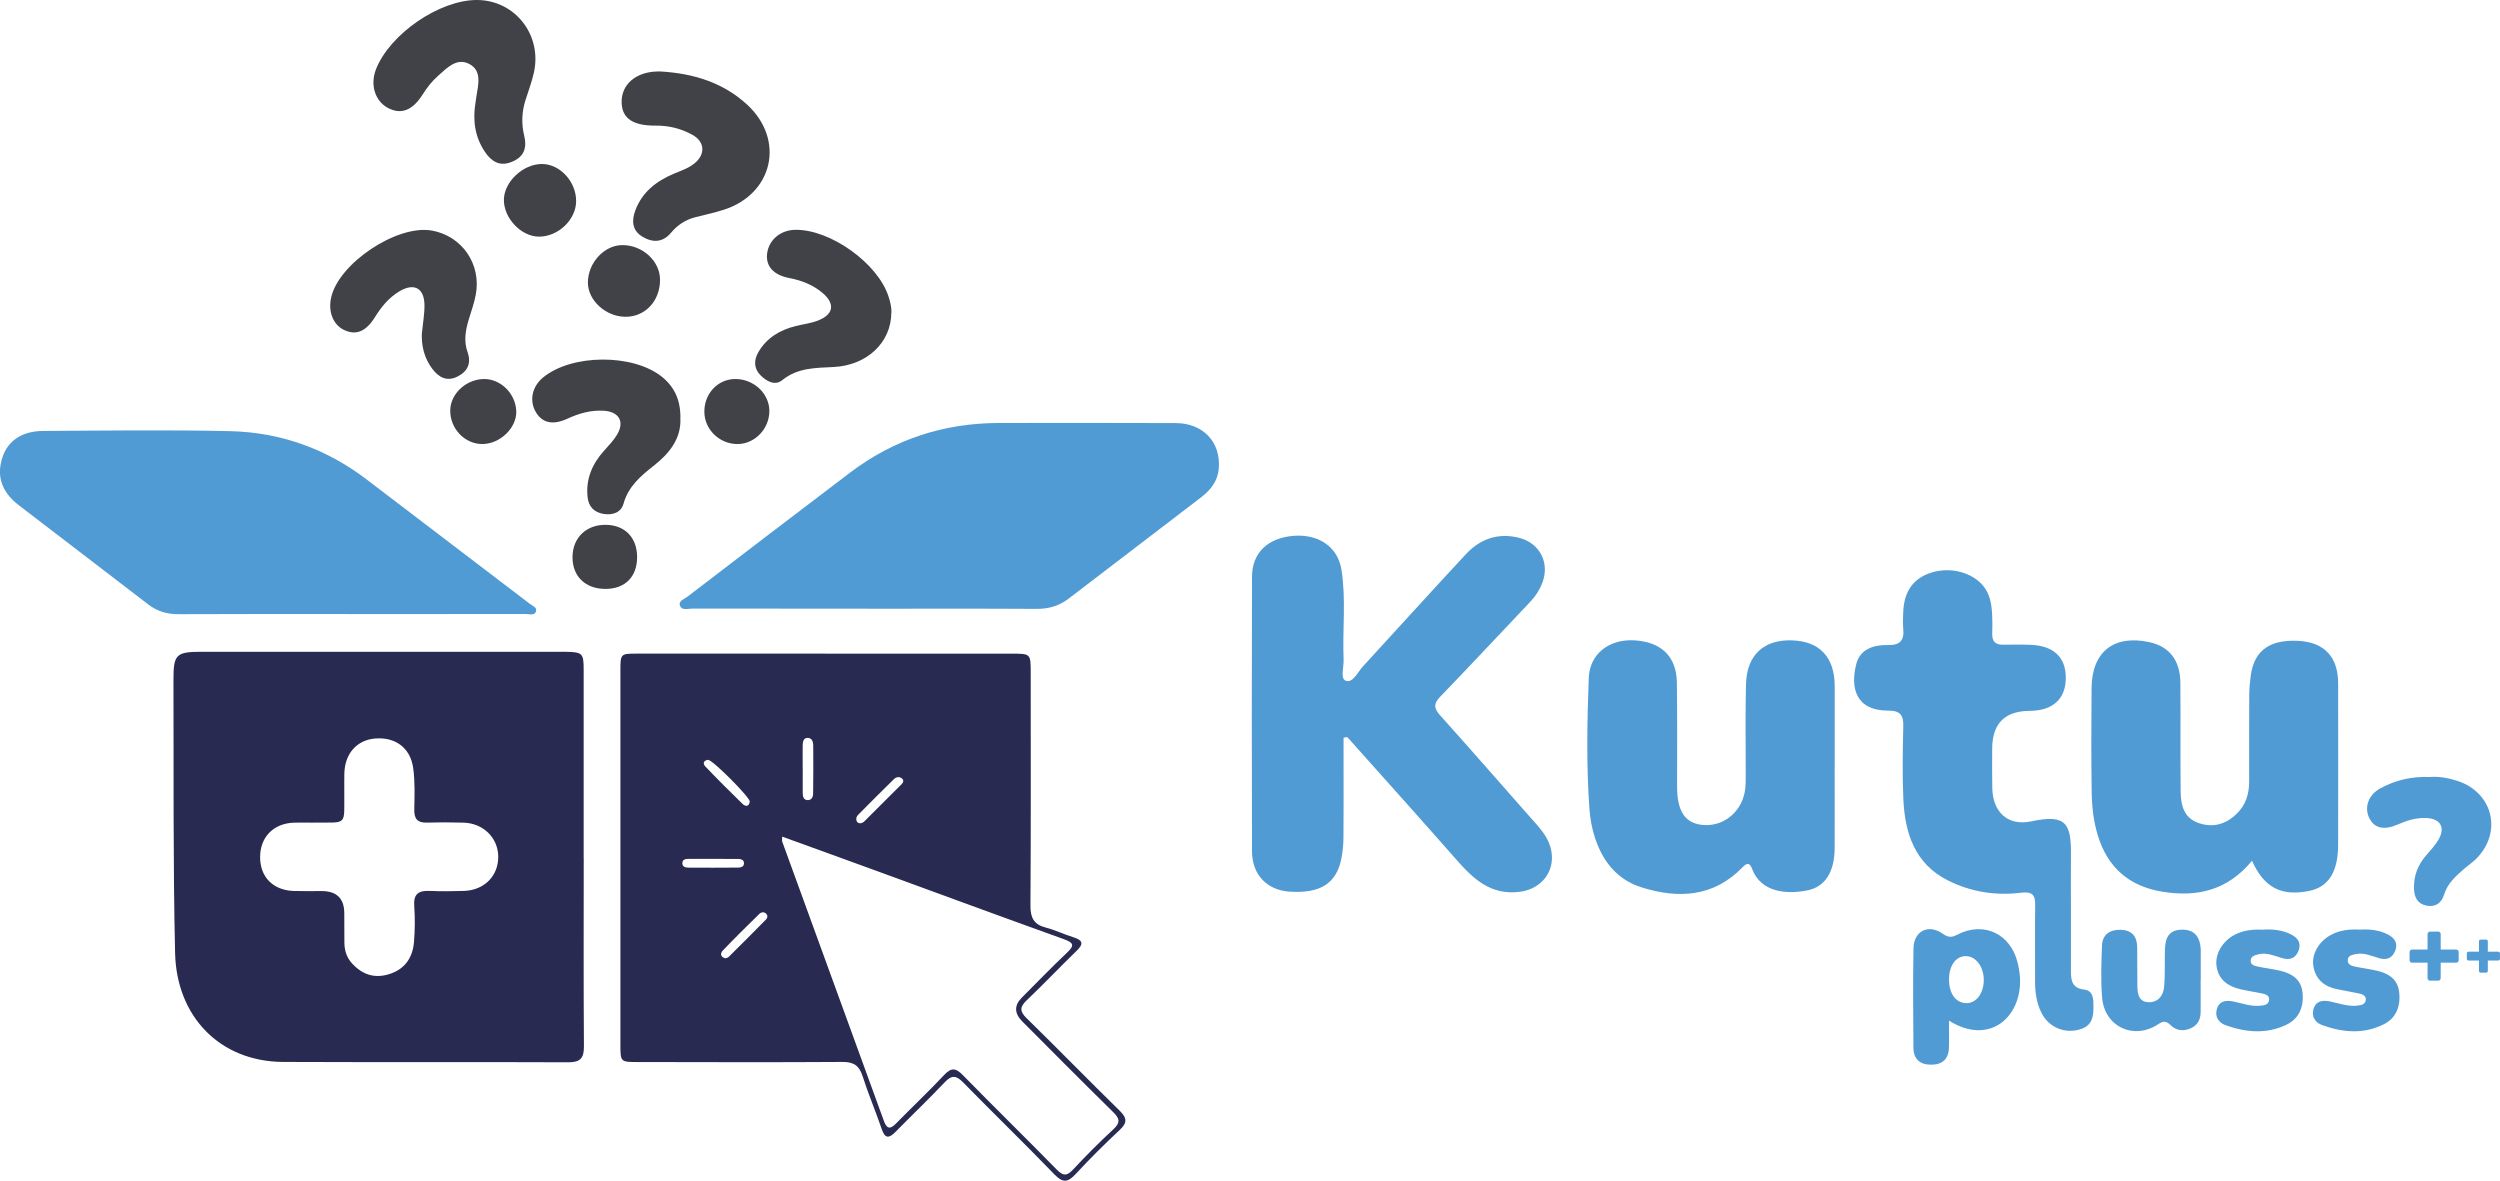 <?xml version="1.0" encoding="UTF-8"?>
<svg id="Layer_1" data-name="Layer 1" xmlns="http://www.w3.org/2000/svg" viewBox="0 0 490.73 231.75">
  <defs>
    <style>
      .cls-1 {
        fill: #282a51;
      }

      .cls-1, .cls-2, .cls-3 {
        stroke-width: 0px;
      }

      .cls-2 {
        fill: #404247;
      }

      .cls-3 {
        fill: #519bd4;
      }
    </style>
  </defs>
  <g>
    <path class="cls-1" d="M114.58,168.44c0,12.31-.05,24.62.04,36.93.02,2.38-.73,3.16-3.13,3.15-18.63-.08-37.26.01-55.89-.07-12.45-.06-20.94-8.91-21.23-21.36-.41-17.88-.26-35.76-.32-53.63-.01-5.03.5-5.52,5.6-5.52,23.37,0,46.74,0,70.11,0,.42,0,.83,0,1.25,0,3.34.07,3.56.27,3.56,3.56,0,12.31,0,24.62,0,36.94ZM61.48,161.48c-1.25,0-2.49-.03-3.74,0-4.05.12-6.7,2.83-6.68,6.81.01,3.88,2.56,6.46,6.58,6.6,1.83.06,3.66.02,5.48.02q4.45,0,4.46,4.34c0,1.91,0,3.82.02,5.73,0,1.55.43,2.96,1.49,4.12,1.96,2.14,4.31,3.01,7.18,2.15,2.97-.88,4.74-3.01,5-6.43.18-2.31.21-4.66.04-6.97-.18-2.4.88-3.07,3.06-2.97,2.24.1,4.49.07,6.73,0,4.02-.15,6.79-3.02,6.7-6.84-.09-3.63-2.96-6.44-6.79-6.56-2.41-.07-4.82-.08-7.23-.01-1.83.05-2.49-.72-2.46-2.54.05-2.74.16-5.51-.22-8.2-.56-3.96-3.51-6.07-7.41-5.77-3.64.28-6.01,2.95-6.1,6.89-.03,1.16,0,2.33-.01,3.49-.07,6.95.83,6.05-6.09,6.13Z"/>
    <path class="cls-1" d="M161.98,128.31c12.22,0,24.45,0,36.67,0,3.66,0,3.67,0,3.67,3.78,0,15.22.05,30.44-.05,45.67-.02,2.38.67,3.72,3.02,4.32,1.84.47,3.58,1.34,5.41,1.9,1.86.58,2.06,1.29.62,2.67-3.29,3.18-6.43,6.51-9.75,9.66-1.41,1.34-1.46,2.19-.03,3.58,6.13,5.99,12.1,12.13,18.23,18.12,1.47,1.44,1.54,2.38,0,3.81-2.98,2.78-5.87,5.66-8.64,8.65-1.52,1.64-2.5,1.77-4.15.06-5.9-6.1-11.99-12-17.92-18.06-1.36-1.39-2.23-1.49-3.61-.04-3.14,3.32-6.46,6.48-9.66,9.74-1.3,1.32-2.08,1.36-2.73-.58-1.17-3.46-2.62-6.83-3.73-10.32-.66-2.07-1.71-2.83-3.93-2.82-13.39.09-26.78.04-40.16.02-3.45,0-3.46-.01-3.46-3.45,0-24.45,0-48.91,0-73.36,0-3.34.02-3.36,3.27-3.36,12.31,0,24.61,0,36.92,0ZM153.54,164.22c0,.5-.07.76,0,.97,6.65,18.27,13.31,36.53,19.95,54.81.58,1.59,1.21,1.75,2.4.53,3.14-3.21,6.41-6.29,9.48-9.56,1.39-1.48,2.27-1.31,3.61.05,6.11,6.23,12.35,12.34,18.46,18.57,1.22,1.24,1.96,1.3,3.17.01,2.55-2.73,5.19-5.4,7.94-7.93,1.43-1.32,1.24-2.12-.05-3.38-5.99-5.88-11.9-11.85-17.83-17.79q-2.37-2.38-.1-4.67c2.93-2.94,5.82-5.94,8.84-8.79,1.51-1.42,1.43-1.96-.59-2.69-13.13-4.72-26.23-9.55-39.34-14.34-5.28-1.93-10.56-3.84-15.95-5.79ZM157.57,150.76c0,1.66-.02,3.32,0,4.98,0,.6.15,1.24.87,1.31.88.09,1.16-.64,1.17-1.3.05-3.15.04-6.3.02-9.46,0-.69-.26-1.43-1.06-1.45-.85-.02-1,.75-1.01,1.44-.02,1.49,0,2.99,0,4.48ZM169,161.59c.16-.07.43-.13.59-.29,2.48-2.45,4.95-4.92,7.41-7.39.31-.31.47-.75.06-1.09-.53-.45-1.16-.3-1.59.12-2.38,2.32-4.72,4.68-7.06,7.04-.3.3-.42.72-.27,1.15.13.35.4.51.85.47ZM139.02,149.15c-.84.07-1.17.66-.57,1.3,2.39,2.51,4.84,4.96,7.33,7.37.54.52,1.28.56,1.39-.49.08-.77-7.21-8.11-8.15-8.17ZM142.37,188.11c.21-.08.49-.1.65-.26,2.46-2.44,4.92-4.89,7.35-7.37.3-.31.38-.77.03-1.12-.43-.43-.99-.32-1.35.03-2.42,2.37-4.83,4.75-7.18,7.2-.48.51-.51,1.24.49,1.52ZM140.17,168.59c-1.66,0-3.31-.02-4.97,0-.58,0-1.27.07-1.26.86,0,.78.72.85,1.28.86,3.23.02,6.45.02,9.68-.01.59,0,1.23-.21,1.13-.99-.08-.6-.64-.7-1.15-.71-1.57-.02-3.15,0-4.72-.01Z"/>
    <path class="cls-3" d="M170.29,119.48c-11.47,0-22.94,0-34.41-.02-.85,0-2.1.44-2.43-.63-.28-.89.9-1.26,1.53-1.74,10.63-8.13,21.25-16.27,31.91-24.34,8.64-6.54,18.43-9.72,29.27-9.72,11.55,0,23.11-.04,34.66.02,5.39.03,8.84,3.77,8.42,8.91-.2,2.44-1.56,4.18-3.38,5.59-8.7,6.68-17.44,13.32-26.14,19.99-1.87,1.43-3.91,1.99-6.26,1.98-11.06-.07-22.11-.03-33.17-.03Z"/>
    <path class="cls-3" d="M68.74,120.53c-11.23,0-22.45-.03-33.68.03-2.27.01-4.21-.56-6.01-1.95-8.43-6.5-16.9-12.93-25.34-19.42-3.41-2.62-4.44-5.77-3.23-9.43,1.07-3.23,3.82-5.15,8.01-5.17,12.22-.07,24.45-.24,36.67.04,9.89.23,18.9,3.45,26.83,9.5,10.64,8.12,21.3,16.22,31.94,24.34.56.43,1.59.76,1.26,1.61-.31.81-1.33.44-2.03.44-11.48.02-22.95.02-34.43.02Z"/>
    <g>
      <path class="cls-2" d="M93.62,0c7.47.02,12.85,6.87,11.17,14.3-.42,1.86-1.11,3.65-1.68,5.48-.7,2.27-.77,4.54-.21,6.88.63,2.66-.24,4.28-2.62,5.18-2.27.86-3.85-.2-5.08-2.01-2.02-2.99-2.44-6.29-1.85-9.78.07-.41.11-.82.18-1.23.39-2.32,1.06-5-1.45-6.28-2.46-1.26-4.34.8-6.09,2.34-1.19,1.05-2.16,2.29-3.01,3.64-1.99,3.16-4.23,4.02-6.79,2.69-2.57-1.34-3.58-4.56-2.39-7.61C76.52,6.67,86.26-.02,93.62,0Z"/>
      <path class="cls-2" d="M129.82,14.04c6.3.39,12.12,2.15,16.85,6.51,7.5,6.93,5.07,17.56-4.65,20.64-1.82.58-3.69.98-5.54,1.45-1.92.49-3.48,1.52-4.75,3.03-1.61,1.93-3.56,2.01-5.58.82-2.1-1.24-2.21-3.18-1.42-5.24,1.36-3.59,4.14-5.72,7.56-7.16,1.38-.58,2.81-1.04,4-2,2.23-1.79,2.09-4.27-.39-5.63-2.21-1.22-4.59-1.82-7.16-1.8-4.54.04-6.64-1.44-6.72-4.53-.09-3.54,2.79-6.03,7.06-6.1.25,0,.5,0,.75,0Z"/>
      <path class="cls-2" d="M174.96,61.46c-.06,5.76-4.75,10.24-11.29,10.58-3.59.19-7.07.11-10.12,2.58-1.42,1.15-3.06.25-4.24-.93-1.37-1.36-1.36-3.01-.44-4.58,1.64-2.82,4.25-4.35,7.35-5.12,1.45-.36,2.96-.53,4.34-1.07,3.09-1.2,3.41-3.3.9-5.42-1.88-1.59-4.09-2.45-6.51-2.92-3.14-.6-4.65-2.32-4.38-4.75.31-2.72,2.6-4.67,5.54-4.72,6.86-.11,16.21,6.57,18.3,13.09.36,1.11.63,2.24.56,3.25Z"/>
      <path class="cls-2" d="M82.83,65.31c.17-1.82.51-3.63.49-5.45-.05-3.36-2.08-4.39-4.95-2.66-2.05,1.24-3.5,3.01-4.75,5.02-1.76,2.83-3.64,3.62-5.93,2.62-2.22-.97-3.3-3.5-2.71-6.34,1.4-6.76,12.95-14.48,19.81-13.24,5.88,1.06,9.71,6.57,8.61,12.53-.31,1.71-.92,3.36-1.42,5.03-.62,2.1-.97,4.18-.19,6.34.76,2.13,0,3.77-2,4.76-2.1,1.04-3.7.14-4.96-1.56-1.56-2.09-2.14-4.48-2.02-7.06Z"/>
      <path class="cls-2" d="M133.55,82.05c.22,3.99-2.13,6.94-5.24,9.38-2.58,2.03-4.98,4.07-5.92,7.45-.49,1.74-2.14,2.27-3.85,2.01-1.84-.28-3-1.37-3.2-3.29-.38-3.54.88-6.51,3.22-9.11.89-.98,1.81-1.97,2.51-3.08,1.6-2.56.49-4.58-2.5-4.78-2.57-.17-4.92.51-7.22,1.57-2.79,1.28-4.85.84-6.11-1.21-1.4-2.27-.84-5.1,1.38-6.91,5.61-4.6,17.57-4.68,23.27-.15,2.5,1.99,3.71,4.62,3.67,8.12Z"/>
      <path class="cls-2" d="M113.09,39.46c0,3.67-3.54,7.03-7.34,6.99-3.48-.04-6.88-3.64-6.84-7.25.04-3.51,3.74-7,7.45-7.01,3.54-.01,6.74,3.45,6.73,7.28Z"/>
      <path class="cls-2" d="M129.56,54.93c0,4.19-2.97,7.32-6.87,7.25-3.86-.06-7.31-3.26-7.29-6.75.02-3.84,3.19-7.29,6.72-7.32,3.99-.03,7.45,3.14,7.44,6.81Z"/>
      <path class="cls-2" d="M125.06,109.35c0,3.86-2.34,6.23-6.17,6.25-3.97.02-6.54-2.45-6.51-6.26.02-3.78,2.69-6.36,6.52-6.32,3.76.03,6.16,2.5,6.16,6.34Z"/>
      <path class="cls-2" d="M94.73,87.16c-3.46.04-6.38-2.98-6.35-6.58.02-3.25,3.05-6.1,6.55-6.18,3.33-.07,6.28,2.84,6.41,6.31.11,3.24-3.13,6.41-6.61,6.45Z"/>
      <path class="cls-2" d="M151.02,80.61c.04,3.49-2.79,6.5-6.17,6.55-3.59.06-6.6-2.85-6.59-6.38,0-3.53,2.62-6.32,5.97-6.38,3.63-.07,6.75,2.78,6.79,6.21Z"/>
    </g>
  </g>
  <g>
    <path class="cls-3" d="M263.73,144.81c0,1.55,0,3.09,0,4.64,0,4.99.03,9.99-.02,14.98-.01,1.32-.14,2.66-.38,3.96-.94,5.01-4.13,7.05-10.24,6.63-4.39-.31-7.31-3.31-7.33-7.9-.06-17.97-.05-35.95,0-53.92.01-4.69,3.12-7.62,8.15-8.02,4.89-.39,8.69,2.15,9.4,6.6.94,5.86.19,11.79.43,17.69.06,1.46-.69,3.78.44,4.16,1.4.48,2.33-1.71,3.35-2.82,6.76-7.33,13.43-14.75,20.24-22.05,2.8-3,6.32-4.23,10.43-3.19,4.01,1.02,6.01,4.83,4.59,8.72-.52,1.42-1.31,2.67-2.36,3.78-5.9,6.21-11.73,12.48-17.68,18.64-1.35,1.39-1.34,2.28-.06,3.71,6,6.68,11.9,13.45,17.84,20.18,1.54,1.75,3.18,3.41,3.83,5.76,1.21,4.35-1.61,8.16-6.09,8.7-5.7.7-9.11-2.57-12.45-6.38-7.07-8.05-14.24-16.01-21.37-24.01-.24.05-.48.09-.72.14Z"/>
    <path class="cls-3" d="M360.13,150.54c0,5.32.02,10.64,0,15.97-.02,4.58-1.86,7.57-5.33,8.26-4.13.83-9.1.4-10.86-4.16-.45-1.18-.9-1.4-1.88-.38-5.69,5.86-12.57,6.23-19.84,3.95-4.7-1.48-7.54-4.97-9.09-9.57-.64-1.9-1-3.87-1.14-5.86-.61-8.55-.45-17.12-.13-25.67.18-4.8,4.08-7.67,8.95-7.39,5.3.31,8.28,3.17,8.35,8.29.09,6.82.03,13.64.04,20.45.01,4.99,1.69,7.33,5.36,7.52,4.09.22,7.62-2.94,8.03-7.26.11-1.16.08-2.33.08-3.49.01-5.65-.1-11.31.06-16.96.16-5.72,3.56-8.77,9.14-8.54,5.34.22,8.22,3.31,8.27,8.86,0,.17,0,.33,0,.5,0,5.16,0,10.31,0,15.47Z"/>
    <path class="cls-3" d="M442.05,168.96c-4.76,5.78-10.72,7.21-17.62,6.07-6.48-1.07-10.66-4.68-12.61-10.93-.87-2.8-1.2-5.71-1.24-8.61-.1-6.82-.08-13.64-.02-20.46.07-7.11,4.39-10.49,11.34-8.98,3.92.86,6.05,3.56,6.09,7.96.06,7.15-.03,14.3.06,21.45.03,2.58.63,5.07,3.45,6.07,2.85,1.01,5.38.31,7.55-1.8,1.8-1.75,2.44-3.9,2.44-6.32,0-5.65-.01-11.31.02-16.96,0-1.24.13-2.49.28-3.72.72-5.72,4.58-7.13,9.2-6.94,5.25.21,7.95,3.18,7.97,8.27.03,10.56.01,21.12,0,31.68,0,5.32-1.83,8.31-5.55,9.11-5.5,1.18-9-.57-11.36-5.9Z"/>
    <path class="cls-3" d="M406.51,178.31c0,4.16-.01,8.32,0,12.48,0,1.79.31,3.2,2.63,3.46,1.81.21,1.79,2,1.79,3.39,0,1.77-.21,3.53-2.27,4.29-3.14,1.16-6.52-.17-7.99-3.22-.92-1.91-1.21-3.96-1.2-6.06.01-4.99-.05-9.98.02-14.97.03-2.09-.62-2.71-2.81-2.44-4.96.61-9.85-.17-14.31-2.41-6.5-3.26-8.46-9.28-8.76-15.99-.21-4.73-.12-9.48-.01-14.22.05-2.17-.53-3.14-2.92-3.13-6.51.02-7.49-4.59-6.3-9.18.76-2.92,3.45-3.75,6.15-3.69,2.47.06,3.29-.93,3.06-3.25-.11-1.07-.04-2.16,0-3.24.15-4.05,1.98-6.62,5.5-7.73,3.75-1.19,8.07-.06,10.26,2.68,1.26,1.58,1.57,3.46,1.68,5.39.08,1.33.06,2.66.03,3.99-.03,1.48.67,2.11,2.12,2.09,1.83-.03,3.66-.05,5.49.03,4.49.18,6.87,2.5,6.83,6.55-.04,4.05-2.51,6.32-6.96,6.41-.08,0-.17,0-.25,0q-7.24.09-7.24,7.47c0,2.58-.04,5.16.02,7.73.1,4.69,3.08,7.47,7.68,6.48,6.92-1.49,7.84.5,7.76,6.86-.04,3.41,0,6.82,0,10.23h.01Z"/>
    <path class="cls-3" d="M382.57,200.35c0,2.05.05,3.7-.01,5.34-.08,2.22-1.3,3.31-3.51,3.3-2.24,0-3.45-1.15-3.46-3.36-.05-6.48-.1-12.97.01-19.45.06-3.43,2.91-4.87,5.71-2.92,1.05.73,1.68.84,2.83.24,5.22-2.74,10.53-.24,11.92,5.52.25,1.04.42,2.13.46,3.2.24,7.5-6.06,13.07-13.94,8.13ZM382.58,192.22c-.01,2.8,1.31,4.64,3.37,4.69,1.92.04,3.39-1.83,3.45-4.39.06-2.7-1.54-4.87-3.58-4.84-1.92.03-3.23,1.87-3.24,4.54Z"/>
    <path class="cls-3" d="M476.99,152.51c1.79-.13,3.67.2,5.49.81,6.87,2.31,8.73,10.01,3.65,15.18-.69.71-1.54,1.27-2.29,1.92-1.7,1.47-3.39,2.91-4.09,5.21-.49,1.62-1.71,2.49-3.44,2.14-1.72-.34-2.39-1.55-2.46-3.27-.1-2.55.74-4.71,2.4-6.62.81-.94,1.67-1.87,2.32-2.92,1.51-2.45.54-4.26-2.31-4.39-1.95-.09-3.76.47-5.54,1.25-2.76,1.21-4.59.79-5.62-1.18-1.07-2.07-.27-4.59,2.15-5.9,2.96-1.61,6.19-2.37,9.74-2.22Z"/>
    <path class="cls-3" d="M431.97,192.37c0,2.08,0,4.16,0,6.23,0,1.44-.53,2.61-1.91,3.23-1.42.63-2.84.53-3.94-.56-.87-.86-1.41-.94-2.49-.22-4.8,3.16-10.5.51-11-5.19-.29-3.38-.15-6.81-.03-10.21.08-2.24,1.57-3.2,3.7-3.14,2.12.06,3.18,1.26,3.21,3.34.04,2.58.01,5.15.04,7.73.02,1.5.28,3.04,2.1,3.14,1.86.11,2.98-1.2,3.14-2.92.23-2.47.1-4.98.17-7.47.07-2.61,1.08-3.78,3.24-3.84,2.4-.07,3.65,1.21,3.79,3.91,0,.17,0,.33,0,.5,0,1.83,0,3.66,0,5.49h-.01Z"/>
    <path class="cls-3" d="M463.21,182.47c1.93-.11,3.82.08,5.57.99,1.26.66,1.92,1.67,1.42,3.06-.52,1.45-1.6,2.03-3.17,1.57-1.5-.44-2.98-1.14-4.6-.81-.71.14-1.6.28-1.59,1.26,0,.81.77,1.05,1.41,1.19,1.46.32,2.95.48,4.4.83,2.23.55,4,1.63,4.29,4.21.32,2.85-.67,5.12-3.02,6.29-3.98,1.98-8.06,1.62-12.09.16-1.36-.49-2.16-1.65-1.7-3.18.49-1.62,1.83-1.76,3.25-1.46,1.78.37,3.52,1.03,5.39.81.77-.09,1.59-.26,1.62-1.2.02-.81-.73-1.05-1.38-1.19-1.38-.29-2.77-.53-4.15-.8-2.5-.5-4.27-1.82-4.75-4.45-.43-2.33.94-4.83,3.33-6.18,1.8-1.01,3.77-1.21,5.79-1.09Z"/>
    <path class="cls-3" d="M444.2,182.47c1.93-.1,3.82.07,5.58.98,1.26.65,1.94,1.65,1.44,3.06-.52,1.45-1.58,2.04-3.16,1.59-1.58-.45-3.13-1.22-4.85-.76-.64.17-1.37.37-1.42,1.19-.05.88.74,1.05,1.36,1.19,1.46.32,2.96.48,4.41.82,2.34.56,4.16,1.68,4.42,4.39.27,2.84-.79,5.08-3.18,6.22-3.92,1.87-7.93,1.51-11.88.11-1.36-.48-2.21-1.6-1.78-3.15.45-1.64,1.78-1.82,3.21-1.53,1.71.34,3.36.98,5.14.85.84-.07,1.83-.13,1.92-1.18.08-.94-.84-1.13-1.57-1.28-1.3-.27-2.62-.46-3.91-.75-2.98-.68-4.53-2.19-4.85-4.65-.3-2.31,1.17-4.83,3.56-6.08,1.75-.91,3.64-1.11,5.58-.99Z"/>
    <g>
      <path class="cls-3" d="M482.13,186.39h-3.04v-3.04c0-.27-.22-.49-.49-.49h-1.6c-.27,0-.49.22-.49.49v3.04h-3.04c-.27,0-.49.22-.49.49v1.6c0,.27.22.49.49.49h3.04v3.04c0,.27.22.49.49.49h1.6c.27,0,.49-.22.49-.49v-3.04h3.04c.27,0,.49-.22.49-.49v-1.6c0-.27-.22-.49-.49-.49Z"/>
      <path class="cls-3" d="M490.39,186.81h-2.05v-2.05c0-.18-.15-.33-.33-.33h-1.08c-.18,0-.33.15-.33.33v2.05h-2.05c-.18,0-.33.15-.33.33v1.08c0,.18.15.33.33.33h2.05v2.05c0,.18.15.33.33.33h1.08c.18,0,.33-.15.33-.33v-2.05h2.05c.18,0,.33-.15.33-.33v-1.08c0-.18-.15-.33-.33-.33Z"/>
    </g>
  </g>
</svg>